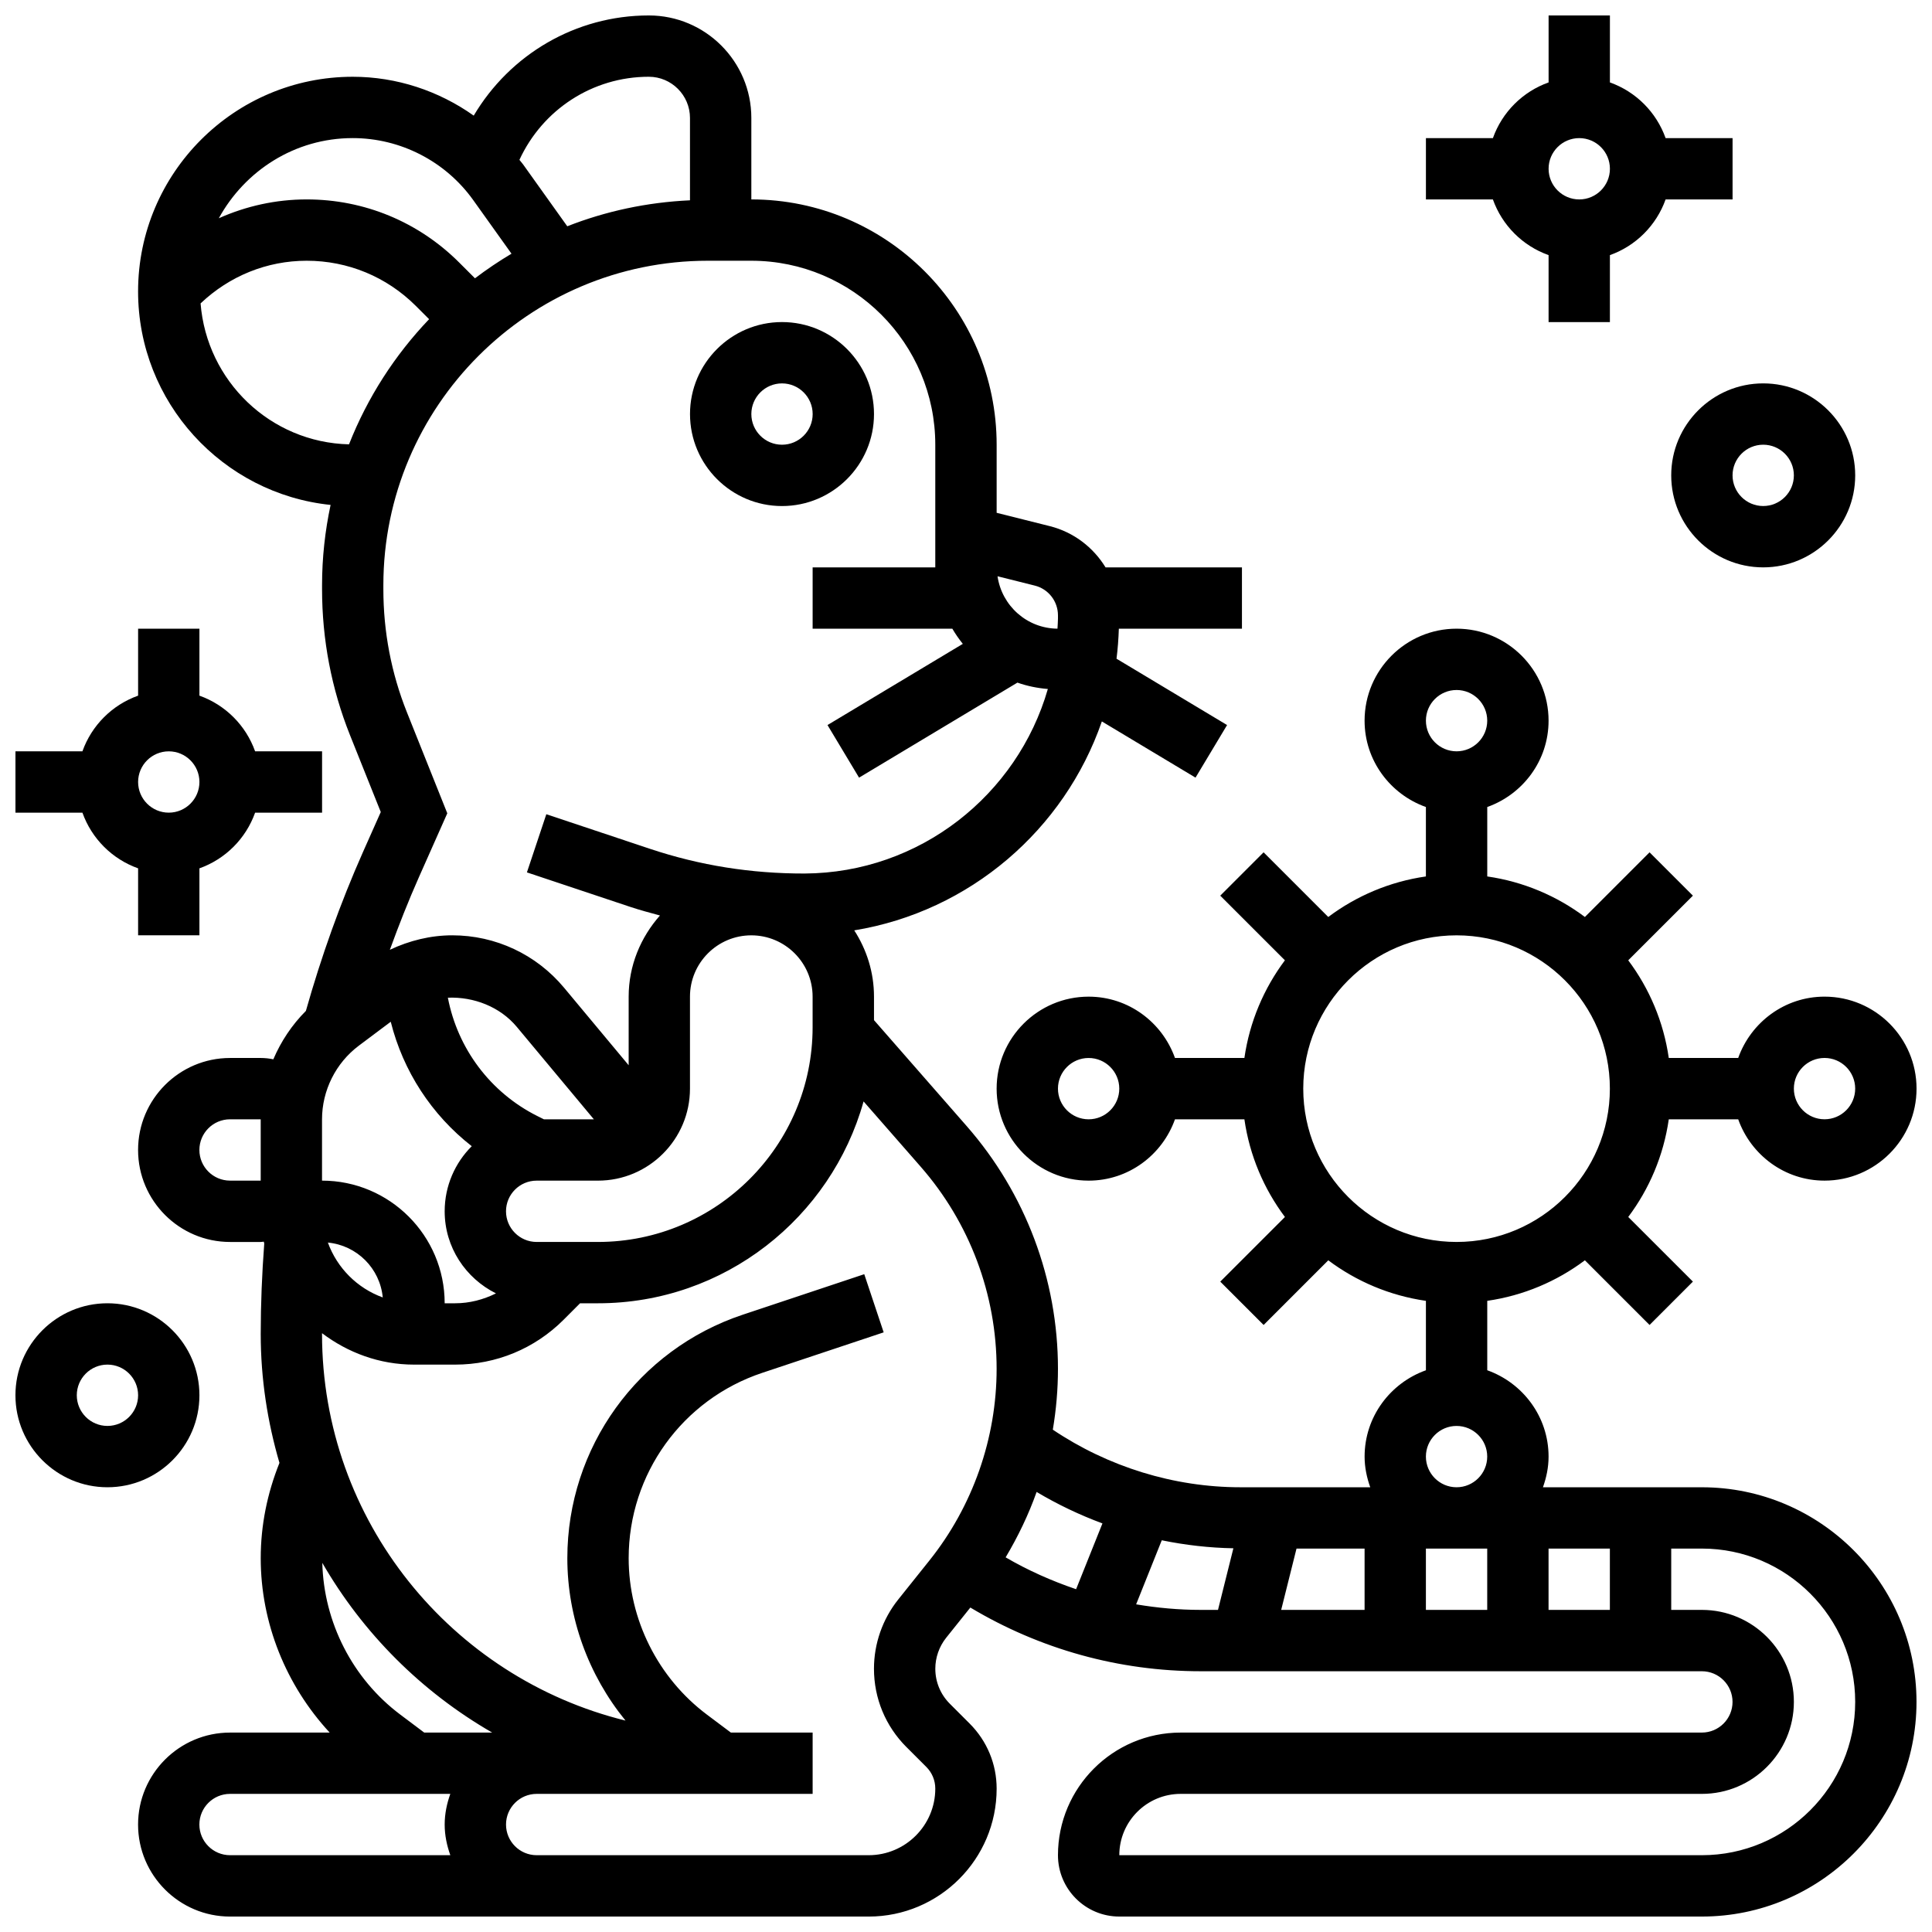 <?xml version="1.0" encoding="UTF-8"?>
<!-- Uploaded to: SVG Repo, www.svgrepo.com, Generator: SVG Repo Mixer Tools -->
<svg width="800px" height="800px" version="1.1" viewBox="144 144 512 512" xmlns="http://www.w3.org/2000/svg">
 <defs>
  <clipPath id="d">
   <path d="m180 148.09h471.9v503.81h-471.9z"/>
  </clipPath>
  <clipPath id="c">
   <path d="m521 148.09h83v81.906h-83z"/>
  </clipPath>
  <clipPath id="b">
   <path d="m148.09 489h48.906v50h-48.906z"/>
  </clipPath>
  <clipPath id="a">
   <path d="m148.09 310h81.906v82h-81.906z"/>
  </clipPath>
 </defs>
 <path d="m326.86 253.73c0 13.441 10.938 24.379 24.379 24.379 13.441 0 24.379-10.938 24.379-24.379 0-13.441-10.938-24.379-24.379-24.379-13.441 0-24.379 10.938-24.379 24.379zm24.379-8.125c4.484 0 8.125 3.648 8.125 8.125 0 4.477-3.641 8.125-8.125 8.125-4.484 0-8.125-3.648-8.125-8.125 0-4.477 3.641-8.125 8.125-8.125z"/>
 <g clip-path="url(#d)">
  <path d="m595.02 538.14h-42.125c0.91-2.551 1.492-5.266 1.492-8.125 0-10.578-6.816-19.52-16.25-22.883v-18.398c9.613-1.383 18.438-5.168 25.875-10.742l17.137 17.137 11.488-11.488-17.137-17.129c5.574-7.434 9.359-16.262 10.742-25.883h18.398c3.363 9.434 12.301 16.25 22.883 16.25 13.441 0 24.379-10.938 24.379-24.379s-10.938-24.379-24.379-24.379c-10.578 0-19.52 6.816-22.883 16.25l-18.398 0.004c-1.383-9.613-5.168-18.438-10.742-25.883l17.137-17.129-11.488-11.488-17.137 17.137c-7.438-5.574-16.262-9.359-25.875-10.742v-18.398c9.434-3.363 16.25-12.301 16.25-22.883 0-13.441-10.938-24.379-24.379-24.379-13.441 0-24.379 10.938-24.379 24.379 0 10.578 6.816 19.52 16.25 22.883v18.398c-9.613 1.383-18.438 5.168-25.875 10.742l-17.137-17.137-11.488 11.488 17.137 17.129c-5.57 7.445-9.355 16.27-10.738 25.883h-18.398c-3.363-9.434-12.301-16.25-22.883-16.25-13.441 0-24.379 10.938-24.379 24.379s10.938 24.379 24.379 24.379c10.578 0 19.52-6.816 22.883-16.25h18.398c1.383 9.613 5.168 18.438 10.742 25.883l-17.137 17.129 11.488 11.488 17.137-17.137c7.434 5.574 16.262 9.352 25.875 10.742v18.398c-9.434 3.363-16.25 12.301-16.25 22.883 0 2.859 0.586 5.574 1.496 8.125l-34.406-0.004c-17.648 0-35.098-5.43-49.715-15.262 0.895-5.312 1.363-10.711 1.363-16.129 0-23.656-8.582-46.48-24.148-64.277l-24.605-28.125v-6.223c0-6.484-1.957-12.488-5.234-17.566 30.625-5.016 55.695-26.676 65.617-55.371l24.824 14.895 8.363-13.938-29.301-17.578c0.332-2.617 0.527-5.273 0.617-7.957l32.625 0.004v-16.25h-36.145c-3.242-5.289-8.418-9.328-14.766-10.93l-14.098-3.535v-18.043c0-35.844-29.164-65.008-65.008-65.008v-21.59c0-14.977-12.188-27.164-27.164-27.164-19.414 0-36.812 10.359-46.406 26.547-9.273-6.574-20.438-10.297-32.066-10.297-31.359 0-56.883 25.516-56.883 56.883 0 29.383 22.402 53.633 51.016 56.582-1.465 6.867-2.262 13.977-2.262 21.273v1.023c0 13.391 2.496 26.418 7.402 38.703l8.16 20.387-4.715 10.598c-6.047 13.629-11.082 27.789-15.129 42.102-3.688 3.699-6.598 8.062-8.629 12.832-1.082-0.227-2.195-0.352-3.34-0.352h-8.125c-13.441 0-24.379 10.938-24.379 24.379s10.938 24.379 24.379 24.379h8.125c0.277 0 0.535-0.066 0.812-0.082 0.031 0.164 0.09 0.316 0.121 0.488-0.602 7.996-0.934 16.047-0.934 23.973 0 11.871 1.789 23.312 4.965 34.168-3.234 8.062-4.965 16.527-4.965 25.262 0 17.211 6.727 33.73 18.273 46.203l-26.398 0.004c-13.441 0-24.379 10.938-24.379 24.379s10.938 24.379 24.379 24.379h169.25c18.699-0.004 33.902-15.207 33.902-33.895 0-6.508-2.543-12.637-7.144-17.242l-5.266-5.266c-2.477-2.481-3.844-5.781-3.844-9.281 0-2.965 1.023-5.875 2.875-8.199l6.41-8.012c18.457 11.043 39.398 16.883 61.062 16.883h132.8c4.484 0 8.125 3.648 8.125 8.125 0 4.477-3.641 8.125-8.125 8.125l-138.14 0.004c-17.926 0-32.504 14.578-32.504 32.504 0 8.965 7.289 16.25 16.25 16.25h154.39c31.359 0 56.883-25.516 56.883-56.883 0-31.363-25.523-56.879-56.879-56.879zm-107.43 16.25h18.039v16.25h-22.102zm34.289 0h16.25v16.25h-16.25zm32.504 0h16.25v16.25h-16.25zm73.137-130.02c4.484 0 8.125 3.648 8.125 8.125s-3.641 8.125-8.125 8.125-8.125-3.648-8.125-8.125c-0.004-4.477 3.637-8.125 8.125-8.125zm-97.512-97.512c4.484 0 8.125 3.648 8.125 8.125 0 4.477-3.641 8.125-8.125 8.125s-8.125-3.648-8.125-8.125c-0.004-4.477 3.637-8.125 8.125-8.125zm-97.512 113.77c-4.484 0-8.125-3.648-8.125-8.125 0-4.477 3.641-8.125 8.125-8.125s8.125 3.648 8.125 8.125c0 4.477-3.641 8.125-8.125 8.125zm56.879-8.125c0-22.402 18.227-40.629 40.629-40.629 22.402 0 40.629 18.227 40.629 40.629s-18.227 40.629-40.629 40.629c-22.402 0-40.629-18.227-40.629-40.629zm32.504 97.512c0-4.477 3.641-8.125 8.125-8.125s8.125 3.648 8.125 8.125-3.641 8.125-8.125 8.125-8.125-3.648-8.125-8.125zm-85.719 17.703-6.981 17.438c-6.461-2.195-12.727-4.973-18.672-8.441 3.281-5.516 6.07-11.305 8.207-17.332 5.555 3.309 11.398 6.094 17.445 8.336zm-206.82-90.84v-16.25c0-7.629 3.641-14.926 9.742-19.504l8.469-6.348c3.281 13.082 10.816 24.664 21.469 32.977-4.426 4.414-7.176 10.516-7.176 17.254 0 9.555 5.574 17.754 13.594 21.754-3.328 1.648-6.977 2.621-10.805 2.621h-2.789c0-17.926-14.578-32.504-32.504-32.504zm16.098 30.961c-6.762-2.461-12.082-7.785-14.547-14.547 7.707 0.742 13.801 6.836 14.547 14.547zm42.703-47.211-1.715-0.852c-12.504-6.258-21.152-17.918-23.734-31.375 6.832-0.277 13.812 2.383 18.273 7.742l20.414 24.484zm-1.918 32.504c-4.484 0-8.125-3.648-8.125-8.125 0-4.477 3.641-8.125 8.125-8.125h16.25c13.441 0 24.379-10.938 24.379-24.379v-24.379c0-8.965 7.289-16.25 16.25-16.25 8.965 0 16.25 7.289 16.25 16.25v8.125c0 31.367-25.523 56.883-56.883 56.883zm138.15-166.07v0.895c0 0.895-0.098 1.762-0.129 2.648-8.102-0.066-14.75-6.086-15.887-13.887l9.891 2.477c3.59 0.902 6.117 4.144 6.125 7.867zm-32.512-45.207v32.504h-32.504v16.25h37.023c0.828 1.422 1.754 2.746 2.777 4.023l-35.859 21.516 8.363 13.938 41.969-25.184c2.559 0.902 5.258 1.461 8.062 1.691-8.086 28.051-33.902 48.746-64.48 48.902-14.113 0.023-27.734-2.129-40.996-6.559l-27.434-9.156-5.144 15.414 27.434 9.156c2.594 0.863 5.207 1.551 7.824 2.266-5.09 5.758-8.293 13.234-8.293 21.508v18.18l-17.137-20.566c-7.356-8.812-18.137-13.867-29.613-13.867-5.719 0-11.375 1.391-16.535 3.836 2.371-6.523 4.918-12.984 7.727-19.309l7.492-16.863-10.695-26.758c-4.141-10.355-6.246-21.344-6.246-32.664v-1.023c0-47.414 38.574-85.988 85.98-85.988h11.531c26.887 0 48.754 21.867 48.754 48.754zm-75.918-97.512c6.012 0 10.91 4.902 10.91 10.914v21.828c-11.426 0.527-22.363 2.894-32.52 6.883l-11.703-16.391c-0.301-0.422-0.668-0.797-0.977-1.211 6.125-13.293 19.367-22.023 34.289-22.023zm-78.473 16.254c12.652 0 24.582 6.144 31.941 16.43l10.141 14.203c-3.356 2-6.582 4.176-9.68 6.523l-4.168-4.168c-10.797-10.789-25.156-16.738-40.426-16.738-8.164 0-16.047 1.758-23.289 4.992 6.91-12.59 20.137-21.242 35.48-21.242zm-0.977 81.16c-20.859-0.504-37.703-16.781-39.336-37.348 7.637-7.246 17.551-11.309 28.121-11.309 10.93 0 21.199 4.258 28.938 11.984l3.504 3.504c-9.078 9.508-16.328 20.738-21.227 33.168zm-31.527 195.12c-4.484 0-8.125-3.648-8.125-8.125 0-4.477 3.641-8.125 8.125-8.125h8.125v16.25zm45.09 141.49c-12.637-9.484-20.25-24.434-20.641-40.191 10.773 18.672 26.328 34.211 45.008 44.969h-18.008zm-53.219 29.156c0-4.477 3.641-8.125 8.125-8.125h58.375c-0.906 2.547-1.492 5.262-1.492 8.125 0 2.859 0.586 5.574 1.496 8.125h-58.375c-4.488 0-8.129-3.648-8.129-8.125zm187.38-20.535 5.266 5.266c1.535 1.535 2.379 3.582 2.379 5.754 0 9.727-7.922 17.641-17.648 17.641h-87.988c-4.484 0-8.125-3.648-8.125-8.125 0-4.477 3.641-8.125 8.125-8.125h73.133v-16.25h-21.672l-6.371-4.777c-12.969-9.742-20.711-25.219-20.711-41.434 0-22.332 14.23-42.066 35.406-49.121l32.172-10.727-5.144-15.414-32.172 10.727c-27.816 9.266-46.516 35.203-46.516 64.535 0 15.766 5.598 30.992 15.414 43.035-46.09-11.352-80.422-52.922-80.422-102.46v-0.203c6.82 5.148 15.199 8.328 24.379 8.328h10.914c10.855 0 21.062-4.227 28.734-11.895l4.348-4.359h4.762c33.52 0 61.766-22.688 70.379-53.492l15.129 17.293c12.977 14.828 20.129 33.852 20.129 53.566 0 18.406-6.332 36.453-17.828 50.82l-8.238 10.305c-4.156 5.191-6.438 11.707-6.438 18.348 0 7.84 3.055 15.219 8.605 20.77zm60.871-37.82 6.793-16.977c6.242 1.277 12.594 2.008 18.98 2.121l-4.078 16.328h-4.566c-5.793 0-11.504-0.527-17.129-1.473zm149.93 66.48h-154.39c0-8.965 7.289-16.25 16.25-16.25h138.14c13.441 0 24.379-10.938 24.379-24.379 0-13.441-10.938-24.379-24.379-24.379h-8.125v-16.25h8.125c22.402 0 40.629 18.227 40.629 40.629 0.004 22.402-18.223 40.629-40.625 40.629z"/>
 </g>
 <g clip-path="url(#c)">
  <path d="m554.39 211.61v17.746h16.25l0.004-17.746c6.883-2.453 12.301-7.875 14.758-14.758h17.746v-16.25h-17.746c-2.457-6.883-7.875-12.305-14.758-14.758v-17.746h-16.25v17.746c-6.887 2.453-12.305 7.875-14.758 14.758h-17.75v16.25h17.746c2.457 6.883 7.875 12.305 14.758 14.758zm8.129-31.008c4.484 0 8.125 3.648 8.125 8.125 0 4.477-3.641 8.125-8.125 8.125s-8.125-3.648-8.125-8.125c-0.004-4.477 3.637-8.125 8.125-8.125z"/>
 </g>
 <path d="m586.89 269.98c0 13.441 10.938 24.379 24.379 24.379 13.441 0 24.379-10.938 24.379-24.379s-10.938-24.379-24.379-24.379c-13.441 0-24.379 10.938-24.379 24.379zm24.379-8.129c4.484 0 8.125 3.648 8.125 8.125 0 4.477-3.641 8.125-8.125 8.125-4.484 0-8.125-3.648-8.125-8.125 0-4.477 3.641-8.125 8.125-8.125z"/>
 <g clip-path="url(#b)">
  <path d="m196.85 513.76c0-13.441-10.938-24.379-24.379-24.379s-24.379 10.938-24.379 24.379c0 13.441 10.938 24.379 24.379 24.379s24.379-10.938 24.379-24.379zm-24.375 8.125c-4.484 0-8.125-3.648-8.125-8.125 0-4.477 3.641-8.125 8.125-8.125s8.125 3.648 8.125 8.125c0 4.477-3.641 8.125-8.125 8.125z"/>
 </g>
 <g clip-path="url(#a)">
  <path d="m180.6 374.12v17.746h16.25v-17.746c6.883-2.453 12.305-7.875 14.758-14.758h17.746v-16.25h-17.746c-2.453-6.883-7.875-12.305-14.758-14.758v-17.746h-16.25v17.746c-6.883 2.453-12.305 7.875-14.758 14.758h-17.746v16.25h17.746c2.453 6.883 7.875 12.305 14.758 14.758zm8.125-31.008c4.484 0 8.125 3.648 8.125 8.125 0 4.477-3.641 8.125-8.125 8.125s-8.125-3.648-8.125-8.125c0-4.477 3.641-8.125 8.125-8.125z"/>
 </g>
</svg>
